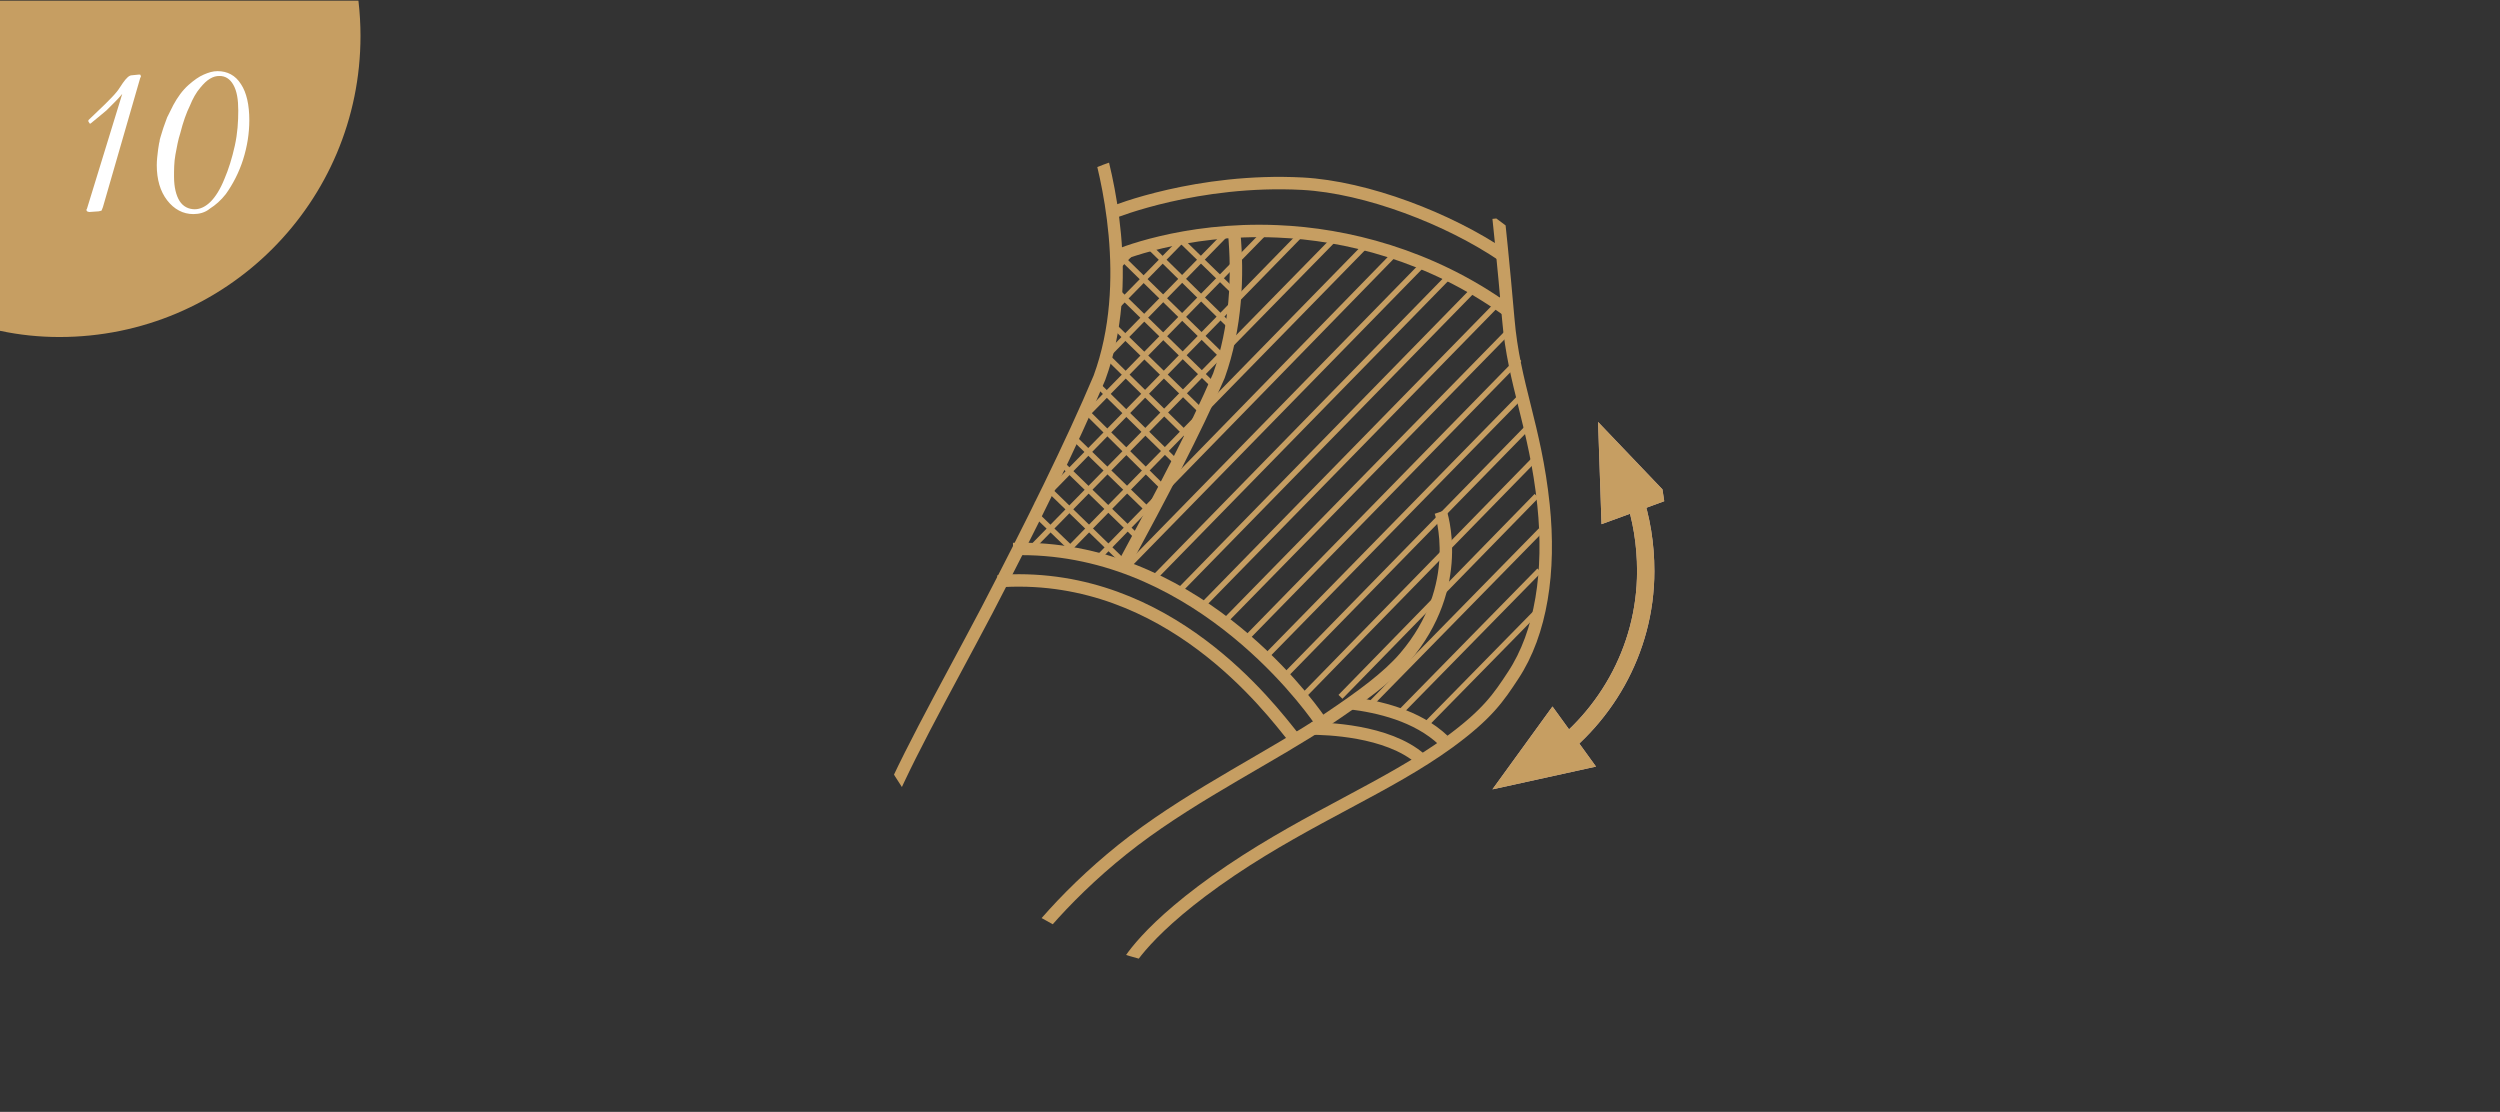 <svg xmlns="http://www.w3.org/2000/svg" xmlns:xlink="http://www.w3.org/1999/xlink" viewBox="0 0 362 161"><rect x="0" y="0" width="362" height="161" fill="#333333" stroke="none"/><style>.st0{fill:#ffdee7}.st1{fill:#e2f3ff}.st2{fill:none;stroke:#ad8378;stroke-width:1.2}.st2,.st3,.st4{stroke-linecap:round;stroke-linejoin:round;stroke-miterlimit:10}.st3{stroke-width:1.2;fill:#fff;stroke:#ad8378}.st4{fill:none;stroke:#ceb5ae}.st5,.st6{fill:#ffdee7}.st5{stroke:#ad8378;stroke-width:1.2;stroke-linecap:round;stroke-linejoin:round;stroke-miterlimit:10}.st6{opacity:.7}.st7{fill:#fff}.st8{fill:#ffffe7}.st9{fill:#fff4e1}.st10{opacity:.7;fill:#e2f3ff}.st11{fill:#a4d8ff}.st12{fill:#ebf4ff}.st13{fill:#bfbdb6}.st14{fill:#fefef6}.st15{fill:#e7f4f6}.st16{fill:#e8e5ff}.st17{fill:#ffe5ff}.st18{fill:#f3f4ff}.st19{fill:#ffdff2}.st20{fill:#cdffe7}.st21{fill:#e9dff2}.st22{fill:#e9ffa8}.st23{fill:#e1fdff}.st24{fill:#ffffeb}.st25{fill:none;stroke:#ad8378;stroke-width:1.465;stroke-linecap:round;stroke-linejoin:round;stroke-miterlimit:10}.st26{fill:#ffebf2}.st27{stroke:#ad8378;stroke-width:1.014;stroke-linecap:round;stroke-linejoin:round;stroke-miterlimit:10}.st27,.st28{fill:none}.st29,.st30{fill:none;stroke:#ad8378;stroke-miterlimit:10}.st29{stroke-width:1.014}.st30{stroke-linecap:round;stroke-linejoin:round}.st31{fill:#fb6060}.st32{fill:none;stroke:#ad8378;stroke-linecap:round;stroke-linejoin:round;stroke-miterlimit:10}.st32,.st33{stroke-width:1.209}.st33,.st34,.st35,.st36{stroke-linecap:round;stroke-linejoin:round;stroke-miterlimit:10}.st33{fill:#fff;stroke:#fb6060}.st34,.st35{fill:none;stroke:#ad8378;stroke-width:1.21}.st35{fill:#fff;stroke:#fb6060}.st36{fill:#ffdee7;stroke:#ad8378;stroke-width:1.209}.st37{opacity:.6}.st38{clip-path:url(#SVGID_2_)}.st39{fill:none;stroke:#fb6060;stroke-miterlimit:10}.st40{clip-path:url(#SVGID_4_)}.st41{fill:none;stroke:#ad8378;stroke-width:1.268;stroke-linecap:round;stroke-linejoin:round;stroke-miterlimit:10}.st42{fill:#fff3f8}.st43,.st44,.st45{fill:none;stroke:#ad8378;stroke-width:1.268;stroke-miterlimit:10}.st44,.st45{stroke-width:1.116;stroke-linecap:round;stroke-linejoin:round}.st45{stroke-width:1.236}.st46{opacity:.7}.st47{clip-path:url(#SVGID_6_)}.st48{clip-path:url(#SVGID_8_)}.st49{stroke:#ad8378;stroke-width:1.116;stroke-miterlimit:10}.st49,.st50,.st51{fill:none}.st50,.st51,.st52{stroke-miterlimit:10}.st50,.st51,.st52{stroke:#fb6060;stroke-width:3.347;stroke-linecap:round;stroke-linejoin:round}.st51,.st52{stroke:#ad8378;stroke-width:1.278}.st52{fill:#fff}.st53{clip-path:url(#SVGID_10_)}.st54{clip-path:url(#SVGID_12_)}.st55{fill:none;stroke:#ad8378;stroke-linecap:round;stroke-linejoin:round;stroke-miterlimit:10}.st55,.st56{stroke-width:1.272}.st56,.st57,.st58{stroke:#ad8378;stroke-linecap:round;stroke-linejoin:round;stroke-miterlimit:10}.st56{fill:#fff}.st57,.st58{fill:none;stroke-width:1.251}.st58{fill:#fff}.st59{fill:#ad8378}.st60,.st61{fill:none;stroke:#ad8378;stroke-width:1.188;stroke-miterlimit:10}.st61{stroke-linejoin:round}.st61,.st62{stroke-linecap:round}.st62,.st63,.st64{fill:none;stroke:#ad8378;stroke-width:1.269;stroke-linejoin:round;stroke-miterlimit:10}.st64{stroke-width:1.274;stroke-linecap:round}.st65{fill:url(#SVGID_13_)}.st66{fill:url(#SVGID_14_)}.st67{fill:url(#SVGID_15_)}.st68{fill:url(#SVGID_16_)}.st69{fill:none;stroke-width:1.425;stroke-linecap:round;stroke-linejoin:round}.st69,.st70,.st71,.st72{stroke:#ad8378;stroke-miterlimit:10}.st70{stroke-width:1.416;fill:#ffdee7}.st71,.st72{fill:none}.st71{stroke-linejoin:round;stroke-width:1.425}.st72{stroke-width:1.472}.st72,.st73{stroke-linecap:round;stroke-linejoin:round}.st73,.st74{fill:none;stroke:#ad8378;stroke-width:.736;stroke-miterlimit:10}.st75{fill:#444}.st76{fill:#666}.st77,.st78{fill:none;stroke:#fb6060;stroke-width:.8;stroke-miterlimit:10}.st78{stroke:#231815;stroke-width:.4}.st79,.st80,.st81,.st82,.st83{fill:none;stroke:#ad8378;stroke-width:.736;stroke-linecap:round;stroke-linejoin:round}.st80{stroke-dasharray:5.642,2.821}.st81{stroke-dasharray:5.509,2.755}.st82{stroke-dasharray:5.489,2.745}.st83{stroke-dasharray:5.608,2.804}.st84,.st85{fill:none;stroke:#231815;stroke-width:.6;stroke-miterlimit:10}.st85{stroke:#444;stroke-width:.303}.st86{clip-path:url(#SVGID_18_)}.st87,.st88{stroke:#fb6060;stroke-width:1.209}.st87,.st88,.st89{fill:none;stroke-linecap:round;stroke-linejoin:round}.st88{stroke-dasharray:4.851,4.851}.st89{stroke:#ad8378;stroke-width:.736;stroke-miterlimit:10;stroke-dasharray:5.516,2.758}.st90{clip-path:url(#SVGID_20_)}.st91,.st92,.st93{fill:none;stroke:#fb6060;stroke-width:1.2;stroke-miterlimit:10}.st92,.st93{stroke:#ad8378;stroke-width:1.503;stroke-linejoin:round}.st93{stroke-linecap:round}.st94{clip-path:url(#SVGID_22_)}.st95{fill:none;stroke:#ad8378;stroke-width:1.188;stroke-linecap:round;stroke-linejoin:round;stroke-miterlimit:10}.st96{clip-path:url(#SVGID_24_)}.st97{clip-path:url(#SVGID_26_)}.st98{fill:none;stroke:#fff;stroke-width:1.091;stroke-linejoin:round;stroke-miterlimit:10}.st99{clip-path:url(#SVGID_28_)}.st100{fill:none;stroke:#fff;stroke-width:1.2;stroke-miterlimit:10}.st101{clip-path:url(#SVGID_30_)}.st102,.st103,.st104{fill:none;stroke:#fff;stroke-width:2;stroke-miterlimit:10}.st103{stroke-dasharray:2.928,2.928}.st104{stroke-dasharray:2.822,2.822}.st105{stroke:#fb6060;stroke-width:8.701}.st105,.st106,.st107,.st108{fill:none;stroke-miterlimit:10}.st106{stroke:#ad8378;stroke-linecap:round;stroke-linejoin:round}.st106,.st107{stroke-width:.926}.st107,.st108{stroke-linecap:round;stroke-linejoin:round}.st107,.st108{stroke:#ceb5ae}.st108{stroke-width:1.395}.st109{opacity:.5;fill:#e2f3ff}.st110{fill:#fff}.st110,.st111{stroke-linecap:round;stroke:#ad8378;stroke-width:1.2;stroke-miterlimit:10}.st111,.st112{fill:#ffdee7}.st112,.st113,.st114,.st115,.st116{stroke:#ad8378;stroke-width:1.2;stroke-miterlimit:10}.st113{fill:#fff}.st114{fill:none}.st115,.st116{fill:#ffffe7}.st116{stroke-linecap:round;stroke-linejoin:round}.st117,.st118{fill:none;stroke:#fb6060;stroke-width:3.648;stroke-miterlimit:10}.st118{fill:#f3f4ff;stroke:#ad8378;stroke-width:1.2}.st118,.st119,.st120,.st121{stroke-linecap:round;stroke-linejoin:round}.st119{stroke:#ad8378;stroke-width:1.2;stroke-miterlimit:10;fill:#ffffeb}.st120,.st121{fill:none}.st120{stroke:#ad8378;stroke-miterlimit:10;stroke-width:2}.st121{stroke-width:1.618}.st121,.st122,.st123{stroke:#ad8378;stroke-miterlimit:10}.st122{stroke-width:1.095;stroke-linecap:round;stroke-linejoin:round;fill:none}.st123{fill:#d8cff2}.st123,.st124,.st125{stroke-width:1.095;stroke-linecap:round;stroke-linejoin:round}.st124{stroke:#ad8378;stroke-miterlimit:10;fill:#ffdeff}.st125{fill:#fffff7}.st125,.st126,.st127{stroke:#ad8378;stroke-miterlimit:10}.st126,.st127,.st128{stroke-linecap:round;stroke-linejoin:round}.st126{stroke-width:1.2;fill:#ffebf2}.st127,.st128{fill:none}.st127{stroke-width:1.4}.st128{stroke-miterlimit:10}.st128,.st129,.st130{stroke:#ad8378;stroke-width:1.235}.st129,.st130,.st131,.st132{stroke-miterlimit:10}.st129{stroke-linecap:round;stroke-linejoin:round;fill:#e9dff2}.st130,.st131{fill:none}.st131{stroke:#fb6060;stroke-width:2.095}.st132{fill:#fff4e1;stroke:#ad8378;stroke-width:1.4;stroke-linecap:round;stroke-linejoin:round}.st133,.st134{fill:none;stroke:#fb6060;stroke-miterlimit:10}.st135,.st136{fill:none}.st135,.st136,.st137{stroke-miterlimit:10}.st133{stroke-linecap:round;stroke-linejoin:round;stroke-dasharray:4,2;stroke-width:.698}.st134{stroke-width:2.371}.st135{stroke-width:1.6}.st135,.st136,.st137{stroke:#ad8378;stroke-linecap:round;stroke-linejoin:round}.st136{stroke-width:.79}.st137{fill:#fff;stroke-width:1.156}.st138{stroke-width:1.504}.st138,.st139,.st140,.st141{fill:none;stroke:#231815;stroke-miterlimit:10}.st139{stroke-width:.917}.st140{stroke-width:.92}.st141{stroke-width:1.509}.st142{stroke-width:.637}.st142,.st143,.st144,.st145,.st146,.st147{fill:none;stroke:#000;stroke-miterlimit:10}.st143{stroke-width:.621}.st144{stroke-width:2.424}.st145{stroke-width:.851}.st146{stroke-width:1.2}.st147{stroke-width:1.774}.st148{stroke-width:1.8}.st148,.st149{fill:none;stroke:#000;stroke-miterlimit:10}.st150{fill:#231815}.st151{stroke:#000;stroke-width:.913}.st151,.st152,.st153{fill:none;stroke-miterlimit:10}.st152{stroke-width:1.192;stroke:#000}.st153{stroke:#231815}.st154{clip-path:url(#SVGID_32_)}.st155{clip-path:url(#SVGID_34_)}.st156,.st157{stroke-linejoin:round}.st156{stroke:#ad8378;stroke-linecap:round;stroke-miterlimit:10;fill:#f3f4ff;stroke-width:1.095}.st157{fill:#fff;stroke-width:1.4}.st157,.st158,.st159,.st160,.st161{stroke:#ad8378;stroke-linecap:round;stroke-miterlimit:10}.st158{stroke-width:1.41;stroke-linejoin:round;fill:#ffffeb}.st159,.st160,.st161{fill:none}.st159{stroke-linejoin:round;stroke-width:1.438}.st160{stroke-width:1.2}.st161{stroke-width:1.438;stroke-linejoin:round}.st162{fill:#c69e62}.st163,.st164{stroke-miterlimit:10}.st163{stroke-width:1.8;fill:#fff;stroke:#c69e62}.st164{fill:#c69e62;stroke:#fff;stroke-linecap:round;stroke-linejoin:round}.st165{clip-path:url(#SVGID_36_)}.st166,.st167,.st168{fill:none;stroke:#c69e62;stroke-width:1.8;stroke-miterlimit:10}.st167{stroke-dasharray:5.103,4.082}.st168{clip-path:url(#SVGID_36_)}.st169{clip-path:url(#SVGID_38_)}.st170{fill:#ceb5ae}.st171{stroke:#ceb5ae;stroke-width:2.509}.st171,.st172,.st173,.st174{fill:none;stroke-miterlimit:10}.st172{stroke:#ad8378;stroke-width:.836}.st173,.st174{stroke:#c69e62;stroke-width:2.509}.st174{stroke-width:.8}.st175{clip-path:url(#SVGID_40_)}.st176{clip-path:url(#SVGID_42_)}.st177{clip-path:url(#SVGID_44_)}.st178{clip-path:url(#SVGID_46_)}.st179,.st180{fill:none;stroke:#c69e62;stroke-width:2;stroke-miterlimit:10}.st180{stroke-width:2.304}.st181{clip-path:url(#SVGID_48_)}</style><g id="ストッキング"><path class="st162" d="M0 47.9c2.8.6 5.7.9 8.6.9 24.1 0 43.6-19.5 43.6-43.6 0-1.7-.1-3.4-.3-5.1H0v47.8z"/><path class="st7" d="M12.6 30.2l5.1-16.6c-.4.5-.8.9-1.1 1.2L15.4 16c-.8.7-1.6 1.3-2.3 1.9H13l-.2-.3v-.2l2.4-2.3c.7-.7 1.3-1.3 1.7-1.8.1-.1.3-.4.5-.7.1-.2.3-.4.4-.6.5-.7.9-1.1 1.3-1.1l1-.1h.2l.1.2v.1l-.1.2L14.9 30l-.2.5-.4.1-1.4.1-.3-.1-.1-.2.1-.2zM28 31c-1.5 0-2.8-.7-3.8-2s-1.5-3-1.5-5.1c0-.7.1-1.5.2-2.3.1-.5.1-.8.2-1.1 0-.3.2-.8.4-1.5s.5-1.4.7-2l.9-1.8c.6-1.1 1.3-2.1 2.2-2.9.8-.7 1.5-1.2 2.2-1.5.7-.3 1.3-.5 2-.5 1.4 0 2.6.6 3.4 1.9.8 1.2 1.2 3 1.2 5.2 0 1.9-.3 3.8-.9 5.7-.6 1.9-1.5 3.6-2.5 5-.7.9-1.5 1.6-2.3 2.1-.7.6-1.6.8-2.4.8zm-2.8-5.4c0 1.5.3 2.7.8 3.5s1.3 1.2 2.2 1.2c.8 0 1.6-.4 2.3-1.1.7-.7 1.4-1.8 2-3.3.6-1.4 1.1-3 1.5-4.8.4-1.8.5-3.5.5-5.1 0-1.6-.2-2.8-.7-3.7-.5-.9-1.2-1.3-2-1.3-.5 0-.9.1-1.4.4-.5.3-.9.7-1.4 1.3-.6.7-1.1 1.6-1.5 2.6-.5 1-1 2.4-1.4 4-.3.9-.5 2-.7 3.1s-.2 2.2-.2 3.2z"/><defs><circle id="SVGID_37_" cx="181" cy="80.5" r="60.5"/></defs><clipPath id="SVGID_2_"><use xlink:href="#SVGID_37_" overflow="visible"/></clipPath><g class="st38"><path class="st170" d="M231.4 61.1l.5 14.8 10.1-3.7zm-15.3 53.2l8.7-12 6.3 8.7z"/><path class="st171" d="M223.2 110.4c9-5.9 15.1-16.1 15.1-27.7 0-3.9-.6-7.6-1.8-11.1"/><path class="st166" d="M158.7 20c1.5 5 5.6 20.8.5 34.7-4 9.5-9.9 21.4-16.3 33.7-6.1 11.6-12.9 23.5-15.6 31.1m51.4-85.9c.6 6.3.3 13.8-2.2 20.8-3.4 7.9-8.5 17.6-13.7 27.2m54.2-50s.7 6.5 1.4 14.6c.8 9.5 3.9 15.5 5.1 26.9 1 9.6-.3 18.5-4.4 24.7-2.1 3.2-3.7 5.6-9.3 9.7-8.8 6.4-19.9 10.7-31.5 18.5-12.6 8.5-15.2 13.9-15.2 13.9"/><path class="st166" d="M208.6 74.1s3.7 10.7-5.2 21.1c-2.5 2.9-6.2 5.6-11.1 8.9-7.9 5.3-19 10.7-28.1 17.6-9.2 7-15.7 14.9-18.1 19.1m15.5-103.7s9.6-4.2 23.4-3.6c9.8.4 22.1 3.4 33.2 11.4"/><path class="st166" d="M161.3 30.7s12.1-4.9 27.3-4.1c9.3.5 21.2 5.1 29 10.4m-30.2 69.9c-3.6-4.5-18.2-24-42-22.8l-.9.1"/><path class="st172" d="M146.7 79.5c25.6-.7 41.4 20.9 43.6 24.1"/><path class="st162" d="M231.4 61.1l.5 14.8 10.1-3.7zm-15.3 53.2l8.7-12 6.3 8.7z"/><path class="st173" d="M223.2 110.4c9-5.9 15.1-16.1 15.1-27.7 0-3.9-.6-7.6-1.8-11.1"/><path class="st166" d="M146.7 79.5c25.6-.7 42.1 21.5 44.4 24.8m-1.2 1.2c1.9 0 11 .2 15.8 4.4m3.3-2.7c-3.8-3.6-9.4-4.9-13.6-5.4"/><path class="st174" d="M183.2 95.2L220.6 57m-34.5 40.8l35.1-35.9m-32.6 39L222 66.7m-27.9 34.2l28.4-29.1m-23.8 29.9l24.4-24.9m-20.4 26.4l20.2-20.6m-16.6 22.5l15.9-16.2m-60.3-50.3l3-3.1m6.7-1.2l.6-.6m-10.4 10.6l9.8-10m-10.7 16.6l17-17.4m-21.8 27.8l27.1-27.7m-33.1 39.5L188.3 34m-38.6 45l43.8-44.7m-39 45.5l43.7-44.7m-39.1 45.6l43.3-44.4M163.3 82l43.1-44.1m-39.2 45.7l43.1-44.1m-39.4 45.9L214 41.3m-39.8 46.3l44.1-45.1m-40.9 47.4l41.7-42.6m-38.6 45.1L220 52"/><g><path class="st174" d="M162 36.9l-.6-.6m15.3 15L162 36.9M177.9 47l-12-11.8m12.4 6.7l-7.8-7.6m-14.6 45.9l-6-5.8m12.5 6.7l-10.7-10.4m12.7 6.8l-10.6-10.3m12.8 7l-10.9-10.6m12.5 6.8l-11-10.9m13 7.3l-11.1-10.9m13 7.3l-11.8-11.6m13.4 7.7L161 46.9m14.6 8.8L162 42.4"/></g></g></g></svg>